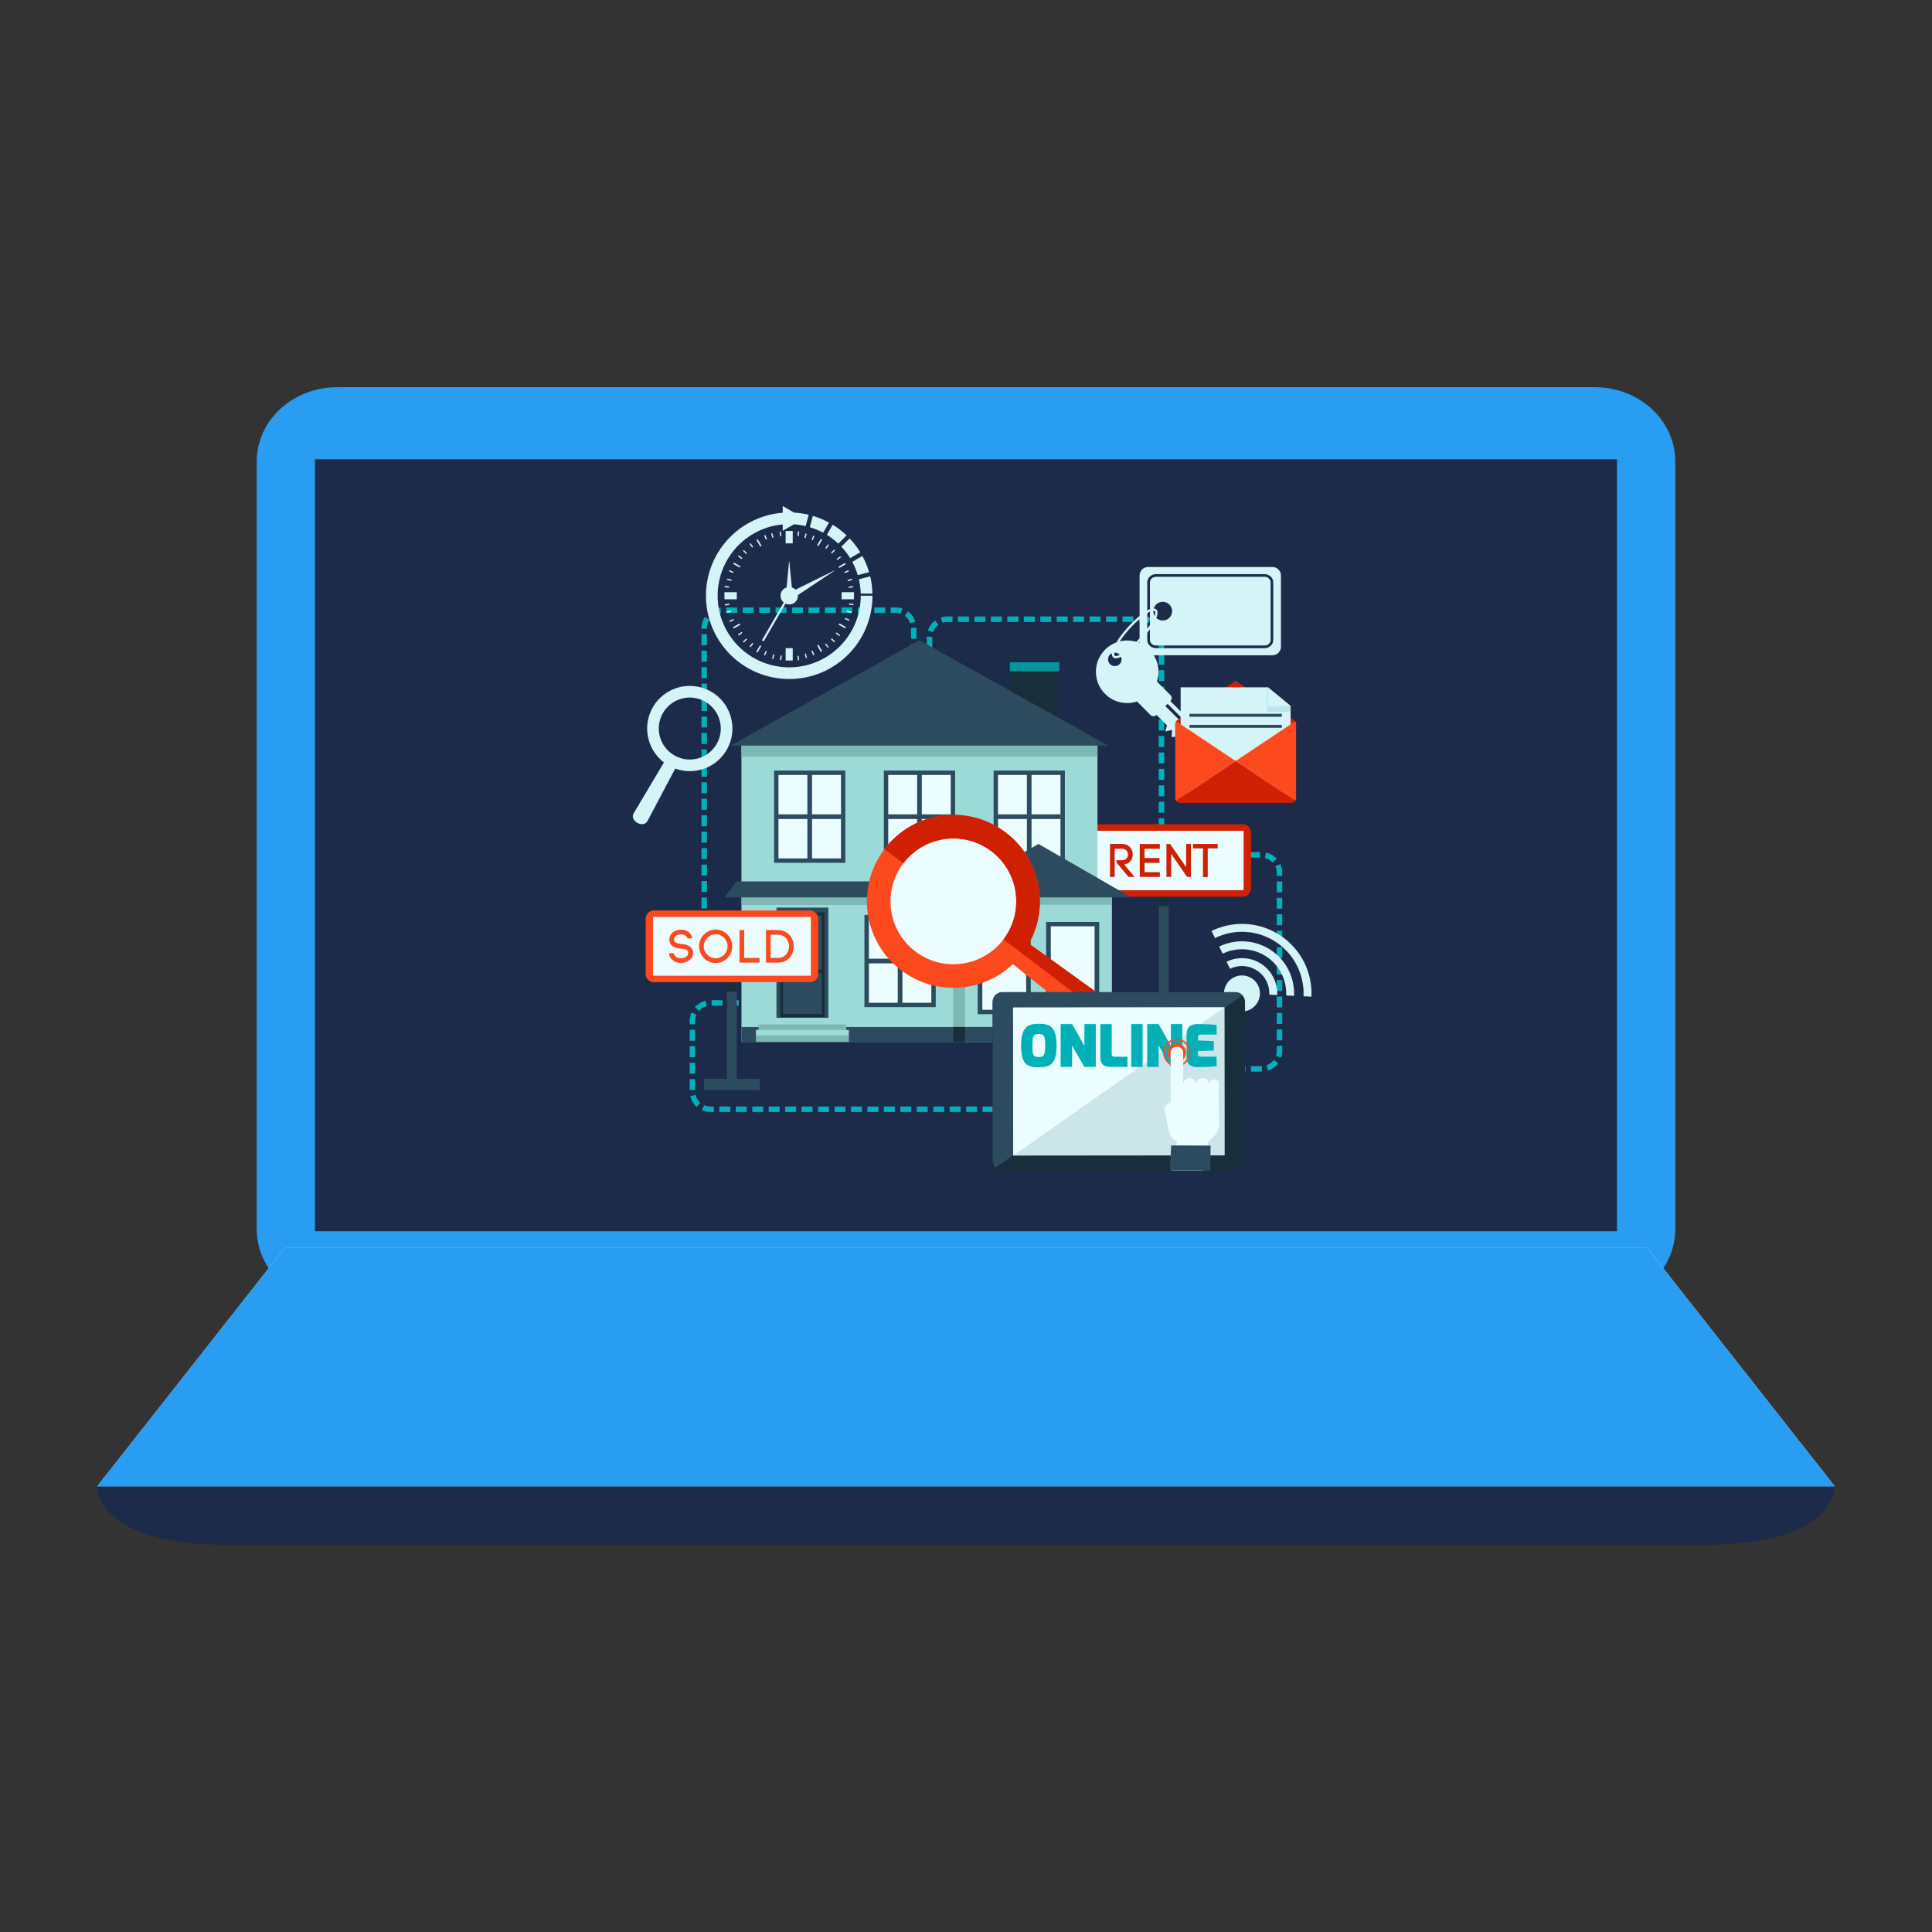 <?xml version="1.0" encoding="utf-8"?>
<!-- Generator: Adobe Illustrator 16.0.0, SVG Export Plug-In . SVG Version: 6.00 Build 0)  -->
<!DOCTYPE svg PUBLIC "-//W3C//DTD SVG 1.1//EN" "http://www.w3.org/Graphics/SVG/1.1/DTD/svg11.dtd">
<svg version="1.1" xmlns:x="http://ns.adobe.com/Extensibility/1.0/" xmlns:i="http://ns.adobe.com/AdobeIllustrator/10.0/" xmlns:graph="http://ns.adobe.com/Graphs/1.0/"
	 xmlns="http://www.w3.org/2000/svg" xmlns:xlink="http://www.w3.org/1999/xlink" x="0px" y="0px" width="100px" height="100px"
	 viewBox="0 0 100 100" enable-background="new 0 0 100 100" xml:space="preserve">
<rect x="0" y="0" width="100" height="100" fill="#333333" stroke="none"/>
<g id="BACKGROUND">
	<g>
		<g>
			<rect x="15.721" y="23.067" fill="#1C2B49" width="68.933" height="41.634"/>
			<g>
				<path fill="#289DF2" d="M82.546,20.041H17.454c-2.303,0-4.166,1.724-4.166,3.841v39.74c0,2.124,1.863,3.847,4.166,3.847h65.092
					c2.305,0,4.166-1.723,4.166-3.847v-39.74C86.712,21.765,84.851,20.041,82.546,20.041z M83.694,63.728H16.304V23.774h67.391
					V63.728z"/>
				<polygon fill="#F1F1F1" points="85.261,64.592 57.052,64.592 42.948,64.592 14.739,64.592 5.029,76.936 42.948,76.936 
					57.052,76.936 94.971,76.936 				"/>
				<path fill="#1C2B49" d="M94.971,76.936H57.052H42.948H5.029c0,0-0.109,3.023,6.696,3.023c4.025,0,19.251,0,31.005,0
					c8.097,0,14.541,0,14.541,0c11.754,0,26.978,0,31.005,0C95.08,79.959,94.971,76.936,94.971,76.936z"/>
				<polygon fill="#289DF2" points="85.261,64.592 57.271,64.592 57.052,64.592 42.948,64.592 42.73,64.592 14.739,64.592 
					5.029,76.936 42.948,76.936 57.052,76.936 94.971,76.936 				"/>
			</g>
		</g>
	</g>
	<g>
		<path fill-rule="evenodd" clip-rule="evenodd" fill="#00B0B8" d="M47.97,34.662h0.284v0.566H47.97V34.662L47.97,34.662z
			 M60.26,44.624h-0.284v-0.568h0.284V44.624L60.26,44.624z M60.26,43.771h-0.284v-0.568h0.284V43.771L60.26,43.771z M60.26,42.919
			h-0.284v-0.567h0.284V42.919L60.26,42.919z M60.26,42.067h-0.284v-0.566h0.284V42.067L60.26,42.067z M60.26,41.216h-0.284v-0.567
			h0.284V41.216L60.26,41.216z M60.26,40.364h-0.284v-0.568h0.284V40.364L60.26,40.364z M60.26,39.513h-0.284v-0.567h0.284V39.513
			L60.26,39.513z M60.26,38.661h-0.284v-0.567h0.284V38.661L60.26,38.661z M60.26,37.81h-0.284v-0.567h0.284V37.81L60.26,37.81z
			 M60.26,36.958h-0.284v-0.567h0.284V36.958L60.26,36.958z M60.26,36.106h-0.284v-0.567h0.284V36.106L60.26,36.106z M60.26,35.256
			h-0.284v-0.568h0.284V35.256L60.26,35.256z M60.26,34.402h-0.284v-0.568h0.284V34.402L60.26,34.402z M60.26,33.552h-0.284v-0.567
			h0.284V33.552L60.26,33.552z M60.214,32.663c-0.055-0.204-0.201-0.4-0.366-0.53l-0.174,0.224c0.121,0.095,0.228,0.239,0.269,0.39
			L60.214,32.663L60.214,32.663z M59.563,31.974c-0.123-0.044-0.234-0.066-0.367-0.066h-0.241v0.284h0.241
			c0.098,0,0.18,0.017,0.271,0.049L59.563,31.974L59.563,31.974z M58.669,31.907v0.284h-0.568v-0.284H58.669L58.669,31.907z
			 M57.818,31.907v0.284H57.25v-0.284H57.818L57.818,31.907z M56.967,31.907v0.284h-0.568v-0.284H56.967L56.967,31.907z
			 M56.114,31.907v0.284h-0.567v-0.284H56.114L56.114,31.907z M55.264,31.907v0.284h-0.569v-0.284H55.264L55.264,31.907z
			 M54.412,31.907v0.284h-0.567v-0.284H54.412L54.412,31.907z M53.56,31.907v0.284h-0.568v-0.284H53.56L53.56,31.907z
			 M52.709,31.907v0.284h-0.568v-0.284H52.709L52.709,31.907z M51.857,31.907v0.284H51.29v-0.284H51.857L51.857,31.907z
			 M51.005,31.907v0.284h-0.567v-0.284H51.005L51.005,31.907z M50.155,31.907v0.284h-0.569v-0.284H50.155L50.155,31.907z
			 M49.303,31.907v0.284h-0.269c-0.084,0-0.17,0.014-0.247,0.041l-0.094-0.269c0.109-0.037,0.225-0.057,0.341-0.057H49.303
			L49.303,31.907z M48.404,32.113c-0.178,0.131-0.308,0.315-0.38,0.522l0.269,0.089c0.053-0.152,0.15-0.287,0.281-0.382
			L48.404,32.113L48.404,32.113z M47.97,32.957L47.97,32.957v0.008v0.006v0.556h0.284v-0.556v-0.004v-0.006V32.96L47.97,32.957
			L47.97,32.957z M47.97,33.81h0.284v0.569H47.97V33.81z"/>
		<path fill-rule="evenodd" clip-rule="evenodd" fill="#00B0B8" d="M47.154,34.197h0.282v0.567h-0.282V34.197L47.154,34.197z
			 M36.592,50.239V49.86h-0.284v0.379H36.592L36.592,50.239z M36.592,49.577h-0.284v-0.569h0.284V49.577L36.592,49.577z
			 M36.592,48.725h-0.284v-0.566h0.284V48.725L36.592,48.725z M36.592,47.874h-0.284v-0.569h0.284V47.874L36.592,47.874z
			 M36.592,47.021h-0.284v-0.567h0.284V47.021L36.592,47.021z M36.592,46.171h-0.284v-0.568h0.284V46.171L36.592,46.171z
			 M36.592,45.318h-0.284v-0.567h0.284V45.318L36.592,45.318z M36.592,44.468h-0.284v-0.568h0.284V44.468L36.592,44.468z
			 M36.592,43.615h-0.284v-0.566h0.284V43.615L36.592,43.615z M36.592,42.765h-0.284v-0.569h0.284V42.765L36.592,42.765z
			 M36.592,41.912h-0.284v-0.566h0.284V41.912L36.592,41.912z M36.592,41.062h-0.284v-0.568h0.284V41.062L36.592,41.062z
			 M36.592,40.208h-0.284v-0.566h0.284V40.208L36.592,40.208z M36.592,39.358h-0.284V38.79h0.284V39.358L36.592,39.358z
			 M36.592,38.507h-0.284v-0.567h0.284V38.507L36.592,38.507z M36.592,37.654h-0.284v-0.567h0.284V37.654L36.592,37.654z
			 M36.592,36.804h-0.284v-0.567h0.284V36.804L36.592,36.804z M36.592,35.951h-0.284v-0.566h0.284V35.951L36.592,35.951z
			 M36.592,35.1h-0.284v-0.568h0.284V35.1L36.592,35.1z M36.592,34.249h-0.284v-0.567h0.284V34.249L36.592,34.249z M36.592,33.396
			h-0.284v-0.567h0.284V33.396L36.592,33.396z M36.592,32.545h-0.284v-0.039c0-0.203,0.062-0.406,0.173-0.577l0.237,0.155
			c-0.082,0.119-0.126,0.279-0.126,0.422V32.545L36.592,32.545z M36.878,31.906c0.124-0.104,0.275-0.166,0.438-0.178l-0.021-0.284
			c-0.221,0.018-0.428,0.101-0.598,0.239L36.878,31.906L36.878,31.906z M37.59,31.727v-0.284h0.568v0.284H37.59L37.59,31.727z
			 M38.44,31.727v-0.284h0.568v0.284H38.44L38.44,31.727z M39.293,31.727v-0.284h0.565v0.284H39.293L39.293,31.727z M40.144,31.727
			v-0.284h0.568v0.284H40.144L40.144,31.727z M40.996,31.727v-0.284h0.567v0.284H40.996L40.996,31.727z M41.847,31.727v-0.284h0.569
			v0.284H41.847L41.847,31.727z M42.698,31.727v-0.284h0.568v0.284H42.698L42.698,31.727z M43.55,31.727v-0.284h0.567v0.284H43.55
			L43.55,31.727z M44.401,31.727v-0.284h0.569v0.284H44.401L44.401,31.727z M45.253,31.727v-0.284h0.567v0.284H45.253L45.253,31.727
			z M46.104,31.727v-0.284h0.269c0.114,0,0.231,0.02,0.339,0.056l-0.09,0.27c-0.08-0.027-0.164-0.041-0.249-0.041H46.104
			L46.104,31.727z M46.834,31.878c0.132,0.098,0.225,0.228,0.278,0.384l0.269-0.091c-0.071-0.21-0.199-0.389-0.379-0.521
			L46.834,31.878L46.834,31.878z M47.154,32.497L47.154,32.497v0.004v0.005v0.556h0.282v-0.556v-0.005v-0.008l0,0L47.154,32.497
			L47.154,32.497z M47.154,33.346h0.282v0.567h-0.282V33.346z"/>
		<path fill-rule="evenodd" clip-rule="evenodd" fill="#00B0B8" d="M63.612,55.183v0.283h-0.566v-0.283H63.612L63.612,55.183z
			 M63.829,44.389h0.533v-0.284h-0.533V44.389L63.829,44.389z M64.646,44.389v-0.284h0.567v0.284H64.646L64.646,44.389z
			 M65.466,44.406c0.163,0.035,0.295,0.114,0.41,0.235l0.21-0.193c-0.148-0.161-0.344-0.272-0.56-0.319L65.466,44.406L65.466,44.406
			z M66.011,44.84c0.048,0.097,0.073,0.222,0.073,0.329v0.165h0.284v-0.165c0-0.146-0.035-0.318-0.101-0.45L66.011,44.84
			L66.011,44.84z M66.084,45.618h0.284v0.568h-0.284V45.618L66.084,45.618z M66.084,46.471h0.284v0.565h-0.284V46.471L66.084,46.471
			z M66.084,47.321h0.284v0.568h-0.284V47.321L66.084,47.321z M66.084,48.174h0.284v0.566h-0.284V48.174L66.084,48.174z
			 M66.084,49.024h0.284v0.568h-0.284V49.024L66.084,49.024z M66.084,49.877h0.284v0.566h-0.284V49.877L66.084,49.877z
			 M66.084,50.728h0.284v0.567h-0.284V50.728L66.084,50.728z M66.084,51.579h0.284v0.567h-0.284V51.579L66.084,51.579z
			 M66.084,52.431h0.284v0.567h-0.284V52.431L66.084,52.431z M66.084,53.282h0.284v0.567h-0.284V53.282L66.084,53.282z
			 M66.084,54.134h0.284v0.269c0,0.117-0.019,0.229-0.056,0.34l-0.269-0.091c0.027-0.079,0.04-0.165,0.04-0.249V54.134
			L66.084,54.134z M65.931,54.862c-0.094,0.132-0.226,0.227-0.381,0.28l0.091,0.27c0.208-0.075,0.39-0.201,0.52-0.382L65.931,54.862
			L65.931,54.862z M65.315,55.183h-0.002H65.31h-0.006h-0.556v0.283h0.556h0.007h0.008l0,0L65.315,55.183L65.315,55.183z
			 M64.466,55.183v0.283h-0.567v-0.283H64.466z"/>
		<path fill-rule="evenodd" clip-rule="evenodd" fill="#00B0B8" d="M51.709,57.555v-0.284h0.567v0.284H51.709L51.709,57.555z
			 M38.236,51.769h-0.552v0.284h0.552V51.769L38.236,51.769z M37.399,51.769v0.284h-0.566v-0.284H37.399L37.399,51.769z
			 M36.517,51.797c-0.216,0.05-0.403,0.167-0.552,0.332l0.214,0.188c0.101-0.118,0.254-0.21,0.406-0.244L36.517,51.797
			L36.517,51.797z M35.788,52.403c-0.06,0.136-0.09,0.279-0.09,0.43v0.184h0.283v-0.184c0-0.11,0.022-0.216,0.067-0.317
			L35.788,52.403L35.788,52.403z M35.698,53.302h0.283v0.568h-0.283V53.302L35.698,53.302z M35.698,54.152h0.283v0.567h-0.283
			V54.152L35.698,54.152z M35.698,55.005h0.283v0.567h-0.283V55.005L35.698,55.005z M35.698,55.855h0.283v0.568h-0.283V55.855
			L35.698,55.855z M35.728,56.739c0.051,0.213,0.17,0.407,0.332,0.552l0.188-0.216c-0.121-0.108-0.207-0.244-0.244-0.404
			L35.728,56.739L35.728,56.739z M36.336,57.465c0.135,0.062,0.277,0.09,0.426,0.09h0.188v-0.284h-0.188
			c-0.11,0-0.212-0.022-0.313-0.064L36.336,57.465L36.336,57.465z M37.233,57.555v-0.284h0.567v0.284H37.233L37.233,57.555z
			 M38.084,57.555v-0.284h0.569v0.284H38.084L38.084,57.555z M38.937,57.555v-0.284h0.567v0.284H38.937L38.937,57.555z
			 M39.787,57.555v-0.284h0.568v0.284H39.787L39.787,57.555z M40.639,57.555v-0.284h0.569v0.284H40.639L40.639,57.555z
			 M41.49,57.555v-0.284h0.568v0.284H41.49L41.49,57.555z M42.342,57.555v-0.284h0.568v0.284H42.342L42.342,57.555z M43.195,57.555
			v-0.284h0.567v0.284H43.195L43.195,57.555z M44.045,57.555v-0.284h0.568v0.284H44.045L44.045,57.555z M44.897,57.555v-0.284h0.566
			v0.284H44.897L44.897,57.555z M45.749,57.555v-0.284h0.568v0.284H45.749L45.749,57.555z M46.601,57.555v-0.284h0.566v0.284H46.601
			L46.601,57.555z M47.451,57.555v-0.284h0.567v0.284H47.451L47.451,57.555z M48.304,57.555v-0.284h0.567v0.284H48.304
			L48.304,57.555z M49.154,57.555v-0.284h0.567v0.284H49.154L49.154,57.555z M50.007,57.555v-0.284h0.566v0.284H50.007
			L50.007,57.555z M50.858,57.555v-0.284h0.568v0.284H50.858z"/>
		<path fill-rule="evenodd" clip-rule="evenodd" fill="#D4F4F7" d="M33.779,36.628c-0.546,0.973-0.276,2.18,0.586,2.836
			l-1.564,2.629c-0.235,0.394,0.499,0.803,0.714,0.4l1.434-2.71c0.999,0.363,2.142-0.039,2.679-0.994
			c0.598-1.063,0.22-2.407-0.844-3.004S34.375,35.566,33.779,36.628L33.779,36.628z M34.304,36.923
			c0.435-0.772,1.411-1.047,2.184-0.612c0.772,0.434,1.048,1.411,0.614,2.184c-0.435,0.772-1.412,1.047-2.184,0.612
			C34.146,38.672,33.871,37.695,34.304,36.923z"/>
		<g>
			<circle fill-rule="evenodd" clip-rule="evenodd" fill="#D4F4F7" cx="64.284" cy="51.42" r="0.931"/>
			<path fill-rule="evenodd" clip-rule="evenodd" fill="#D4F4F7" d="M63.485,49.777c0.136-0.066,0.282-0.114,0.429-0.146
				c0.458-0.094,0.953-0.016,1.375,0.263c0.42,0.276,0.689,0.698,0.784,1.156l0,0c0.031,0.148,0.043,0.301,0.036,0.454l-0.407-0.019
				c0.004-0.119-0.006-0.237-0.029-0.353h0.001c-0.074-0.354-0.284-0.682-0.61-0.896c-0.326-0.216-0.711-0.279-1.066-0.205
				c-0.115,0.023-0.227,0.061-0.333,0.114L63.485,49.777z"/>
			<path fill-rule="evenodd" clip-rule="evenodd" fill="#D4F4F7" d="M63.104,48.994c0.202-0.098,0.417-0.17,0.636-0.217
				c0.676-0.139,1.404-0.02,2.027,0.39c0.622,0.409,1.02,1.031,1.159,1.707c0.045,0.22,0.063,0.445,0.054,0.671l-0.409-0.02
				c0.011-0.191-0.006-0.382-0.044-0.568c-0.119-0.573-0.455-1.102-0.983-1.449c-0.529-0.346-1.147-0.446-1.721-0.329
				c-0.187,0.039-0.368,0.1-0.539,0.185L63.104,48.994z"/>
			<path fill-rule="evenodd" clip-rule="evenodd" fill="#D4F4F7" d="M62.709,48.185c0.271-0.132,0.556-0.228,0.849-0.289
				c0.901-0.186,1.874-0.028,2.704,0.518c0.831,0.548,1.361,1.377,1.546,2.279c0.062,0.293,0.086,0.593,0.071,0.894l-0.408-0.02
				c0.013-0.266-0.009-0.532-0.063-0.79c-0.165-0.801-0.636-1.537-1.371-2.021s-1.599-0.624-2.398-0.46
				c-0.259,0.056-0.512,0.141-0.752,0.258L62.709,48.185z"/>
		</g>
		<g>
			<path fill-rule="evenodd" clip-rule="evenodd" fill="#D4F4F7" d="M45.159,30.836c0,2.38-1.929,4.31-4.31,4.31
				c-2.38,0-4.31-1.93-4.31-4.31c0-2.382,1.93-4.31,4.31-4.31v0.604c-2.046,0-3.704,1.659-3.704,3.705s1.658,3.706,3.704,3.706
				s3.704-1.66,3.704-3.706H45.159z"/>
			<path fill-rule="evenodd" clip-rule="evenodd" fill="#D4F4F7" d="M40.96,26.528c0.309,0.007,0.608,0.046,0.898,0.117
				l-0.157,0.585c-0.239-0.057-0.486-0.091-0.741-0.097V26.528L40.96,26.528z M42.072,26.701c0.292,0.087,0.572,0.205,0.836,0.349
				l-0.303,0.522c-0.217-0.116-0.448-0.213-0.69-0.285L42.072,26.701L42.072,26.701z M43.1,27.159l-0.303,0.523
				c0.213,0.133,0.411,0.286,0.592,0.457l0.429-0.428C43.6,27.504,43.359,27.319,43.1,27.159L43.1,27.159z M43.975,27.868
				c0.207,0.218,0.393,0.459,0.551,0.718l-0.523,0.303c-0.132-0.213-0.285-0.411-0.456-0.593L43.975,27.868L43.975,27.868z
				 M44.637,28.777l-0.524,0.304c0.116,0.217,0.214,0.447,0.286,0.689l0.584-0.157C44.896,29.32,44.78,29.041,44.637,28.777
				L44.637,28.777z M45.041,29.827c0.07,0.289,0.109,0.59,0.117,0.898h-0.606c-0.007-0.255-0.04-0.502-0.097-0.741L45.041,29.827z"
				/>
			<polygon fill-rule="evenodd" clip-rule="evenodd" fill="#D4F4F7" points="41.622,26.833 41.066,27.153 40.513,27.474 
				40.513,26.833 40.513,26.191 41.066,26.513 			"/>
			<g>
				<polygon fill-rule="evenodd" clip-rule="evenodd" fill="#D4F4F7" points="40.841,29.078 40.858,29.078 41.029,30.836 
					40.671,30.836 				"/>
				
					<rect x="38.818" y="31.962" transform="matrix(0.5 -0.866 0.866 0.5 -7.652 50.779)" fill-rule="evenodd" clip-rule="evenodd" fill="#D4F4F7" width="2.657" height="0.107"/>
				<polygon fill-rule="evenodd" clip-rule="evenodd" fill="#D4F4F7" points="43.167,29.537 43.176,29.551 40.981,31.015 
					40.804,30.704 				"/>
				<circle fill-rule="evenodd" clip-rule="evenodd" fill="#D4F4F7" cx="40.85" cy="30.836" r="0.451"/>
				<circle fill-rule="evenodd" clip-rule="evenodd" fill="#D4F4F7" cx="40.85" cy="30.836" r="0.334"/>
			</g>
			<g>
				<rect x="40.665" y="33.549" fill-rule="evenodd" clip-rule="evenodd" fill="#D4F4F7" width="0.367" height="0.639"/>
				
					<rect x="42.39" y="33.381" transform="matrix(0.871 -0.491 0.491 0.871 -11.016 25.149)" fill-rule="evenodd" clip-rule="evenodd" fill="#D4F4F7" width="0.08" height="0.384"/>
				
					<rect x="39.23" y="33.38" transform="matrix(-0.868 -0.496 0.496 -0.868 56.707 82.205)" fill-rule="evenodd" clip-rule="evenodd" fill="#D4F4F7" width="0.079" height="0.385"/>
				
					<rect x="43.548" y="32.223" transform="matrix(0.492 -0.871 0.871 0.492 -6.081 54.41)" fill-rule="evenodd" clip-rule="evenodd" fill="#D4F4F7" width="0.077" height="0.385"/>
				
					<rect x="43.547" y="29.064" transform="matrix(-0.496 -0.868 0.868 -0.496 39.81 81.614)" fill-rule="evenodd" clip-rule="evenodd" fill="#D4F4F7" width="0.079" height="0.384"/>
				<rect x="43.562" y="30.653" fill-rule="evenodd" clip-rule="evenodd" fill="#D4F4F7" width="0.641" height="0.366"/>
				
					<rect x="41.655" y="33.844" transform="matrix(-0.97 0.242 -0.242 -0.97 90.366 56.797)" fill-rule="evenodd" clip-rule="evenodd" fill="#D4F4F7" width="0.064" height="0.233"/>
				
					<rect x="43.106" y="33.008" transform="matrix(-0.684 0.73 -0.73 -0.684 96.806 24.308)" fill-rule="evenodd" clip-rule="evenodd" fill="#D4F4F7" width="0.064" height="0.233"/>
				
					<rect x="43.942" y="31.557" transform="matrix(-0.281 0.96 -0.96 -0.281 86.714 -1.648)" fill-rule="evenodd" clip-rule="evenodd" fill="#D4F4F7" width="0.066" height="0.234"/>
				
					<rect x="43.106" y="28.432" transform="matrix(0.699 0.715 -0.715 0.699 33.379 -22.252)" fill-rule="evenodd" clip-rule="evenodd" fill="#D4F4F7" width="0.063" height="0.233"/>
				
					<rect x="39.98" y="33.846" transform="matrix(0.962 0.275 -0.275 0.962 10.87 -9.685)" fill-rule="evenodd" clip-rule="evenodd" fill="#D4F4F7" width="0.064" height="0.232"/>
				<rect x="40.665" y="27.482" fill-rule="evenodd" clip-rule="evenodd" fill="#D4F4F7" width="0.367" height="0.643"/>
				
					<rect x="39.23" y="27.905" transform="matrix(0.86 -0.511 0.511 0.86 -8.843 24.002)" fill-rule="evenodd" clip-rule="evenodd" fill="#D4F4F7" width="0.078" height="0.386"/>
				
					<rect x="42.391" y="27.905" transform="matrix(-0.86 -0.511 0.511 -0.86 64.553 73.928)" fill-rule="evenodd" clip-rule="evenodd" fill="#D4F4F7" width="0.078" height="0.386"/>
				
					<rect x="38.074" y="29.064" transform="matrix(0.487 -0.874 0.874 0.487 -5.994 48.311)" fill-rule="evenodd" clip-rule="evenodd" fill="#D4F4F7" width="0.078" height="0.383"/>
				
					<rect x="38.074" y="32.224" transform="matrix(-0.492 -0.871 0.871 -0.492 28.646 81.546)" fill-rule="evenodd" clip-rule="evenodd" fill="#D4F4F7" width="0.077" height="0.384"/>
				<rect x="37.497" y="30.653" fill-rule="evenodd" clip-rule="evenodd" fill="#D4F4F7" width="0.64" height="0.366"/>
				
					<rect x="39.98" y="27.594" transform="matrix(-0.966 0.261 -0.261 -0.966 85.861 44.04)" fill-rule="evenodd" clip-rule="evenodd" fill="#D4F4F7" width="0.064" height="0.232"/>
				
					<rect x="38.53" y="28.431" transform="matrix(-0.722 0.692 -0.692 -0.722 86.158 22.5)" fill-rule="evenodd" clip-rule="evenodd" fill="#D4F4F7" width="0.064" height="0.233"/>
				
					<rect x="37.693" y="29.881" transform="matrix(-0.242 0.97 -0.97 -0.242 75.978 0.675)" fill-rule="evenodd" clip-rule="evenodd" fill="#D4F4F7" width="0.064" height="0.235"/>
				<g>
					
						<rect x="43.942" y="29.882" transform="matrix(0.281 0.96 -0.96 0.281 60.431 -20.627)" fill-rule="evenodd" clip-rule="evenodd" fill="#D4F4F7" width="0.066" height="0.234"/>
					
						<rect x="37.692" y="31.556" transform="matrix(0.246 0.969 -0.969 0.246 59.136 -12.686)" fill-rule="evenodd" clip-rule="evenodd" fill="#D4F4F7" width="0.063" height="0.233"/>
				</g>
				
					<rect x="38.529" y="33.008" transform="matrix(0.7 0.715 -0.715 0.7 35.25 -17.603)" fill-rule="evenodd" clip-rule="evenodd" fill="#D4F4F7" width="0.066" height="0.233"/>
				
					<rect x="41.654" y="27.595" transform="matrix(0.963 0.271 -0.271 0.963 9.06 -10.252)" fill-rule="evenodd" clip-rule="evenodd" fill="#D4F4F7" width="0.065" height="0.233"/>
				<g>
					
						<rect x="44.021" y="30.261" transform="matrix(0.135 0.991 -0.991 0.135 68.201 -17.375)" fill-rule="evenodd" clip-rule="evenodd" fill="#D4F4F7" width="0.065" height="0.235"/>
					
						<rect x="37.613" y="31.177" transform="matrix(0.135 0.991 -0.991 0.135 63.566 -10.236)" fill-rule="evenodd" clip-rule="evenodd" fill="#D4F4F7" width="0.065" height="0.233"/>
				</g>
				<g>
					
						<rect x="43.383" y="28.748" transform="matrix(0.61 0.793 -0.793 0.61 39.823 -23.146)" fill-rule="evenodd" clip-rule="evenodd" fill="#D4F4F7" width="0.064" height="0.233"/>
					
						<rect x="38.252" y="32.692" transform="matrix(0.593 0.805 -0.805 0.593 42.019 -17.471)" fill-rule="evenodd" clip-rule="evenodd" fill="#D4F4F7" width="0.064" height="0.233"/>
				</g>
				<g>
					
						<rect x="43.79" y="29.441" transform="matrix(0.398 0.918 -0.918 0.398 53.518 -22.404)" fill-rule="evenodd" clip-rule="evenodd" fill="#D4F4F7" width="0.064" height="0.233"/>
					
						<rect x="37.844" y="31.998" transform="matrix(0.417 0.909 -0.909 0.417 51.263 -15.706)" fill-rule="evenodd" clip-rule="evenodd" fill="#D4F4F7" width="0.066" height="0.234"/>
				</g>
				<g>
					
						<rect x="42.778" y="28.143" transform="matrix(0.811 0.586 -0.586 0.811 24.652 -19.715)" fill-rule="evenodd" clip-rule="evenodd" fill="#D4F4F7" width="0.065" height="0.236"/>
					
						<rect x="38.857" y="33.293" transform="matrix(0.798 0.602 -0.602 0.798 27.975 -16.685)" fill-rule="evenodd" clip-rule="evenodd" fill="#D4F4F7" width="0.065" height="0.233"/>
				</g>
				<g>
					
						<rect x="42.045" y="27.725" transform="matrix(0.92 0.392 -0.392 0.92 14.286 -14.269)" fill-rule="evenodd" clip-rule="evenodd" fill="#D4F4F7" width="0.065" height="0.234"/>
					
						<rect x="39.589" y="33.713" transform="matrix(0.925 0.379 -0.379 0.925 15.789 -12.498)" fill-rule="evenodd" clip-rule="evenodd" fill="#D4F4F7" width="0.064" height="0.233"/>
				</g>
				<g>
					
						<rect x="41.27" y="27.514" transform="matrix(0.993 0.12 -0.12 0.993 3.625 -4.769)" fill-rule="evenodd" clip-rule="evenodd" fill="#D4F4F7" width="0.065" height="0.235"/>
					
						<rect x="40.364" y="33.922" transform="matrix(0.991 0.137 -0.137 0.991 5.05 -5.219)" fill-rule="evenodd" clip-rule="evenodd" fill="#D4F4F7" width="0.064" height="0.235"/>
				</g>
				<g>
					
						<rect x="40.347" y="27.518" transform="matrix(0.989 -0.15 0.15 0.989 -3.684 6.361)" fill-rule="evenodd" clip-rule="evenodd" fill="#D4F4F7" width="0.065" height="0.233"/>
					
						<rect x="41.286" y="33.922" transform="matrix(0.993 -0.12 0.12 0.993 -3.796 5.219)" fill-rule="evenodd" clip-rule="evenodd" fill="#D4F4F7" width="0.065" height="0.232"/>
				</g>
				<g>
					
						<rect x="39.592" y="27.724" transform="matrix(0.924 -0.382 0.382 0.924 -7.624 17.222)" fill-rule="evenodd" clip-rule="evenodd" fill="#D4F4F7" width="0.067" height="0.234"/>
					
						<rect x="42.041" y="33.713" transform="matrix(0.924 -0.382 0.382 0.924 -9.724 18.61)" fill-rule="evenodd" clip-rule="evenodd" fill="#D4F4F7" width="0.067" height="0.235"/>
				</g>
				<g>
					
						<rect x="38.866" y="28.138" transform="matrix(0.805 -0.593 0.593 0.805 -9.178 28.551)" fill-rule="evenodd" clip-rule="evenodd" fill="#D4F4F7" width="0.064" height="0.234"/>
					
						<rect x="42.768" y="33.3" transform="matrix(0.8 -0.6 0.6 0.8 -11.491 32.363)" fill-rule="evenodd" clip-rule="evenodd" fill="#D4F4F7" width="0.063" height="0.234"/>
				</g>
				<g>
					
						<rect x="38.271" y="28.72" transform="matrix(0.612 -0.791 0.791 0.612 -7.942 41.489)" fill-rule="evenodd" clip-rule="evenodd" fill="#D4F4F7" width="0.065" height="0.234"/>
					
						<rect x="43.361" y="32.716" transform="matrix(0.602 -0.798 0.798 0.602 -8.955 47.691)" fill-rule="evenodd" clip-rule="evenodd" fill="#D4F4F7" width="0.065" height="0.236"/>
				</g>
				<g>
					
						<rect x="37.831" y="29.475" transform="matrix(0.403 -0.915 0.915 0.403 -4.485 52.306)" fill-rule="evenodd" clip-rule="evenodd" fill="#D4F4F7" width="0.063" height="0.233"/>
					
						<rect x="43.804" y="31.964" transform="matrix(0.366 -0.931 0.931 0.366 -2.067 61.128)" fill-rule="evenodd" clip-rule="evenodd" fill="#D4F4F7" width="0.064" height="0.234"/>
				</g>
				<g>
					
						<rect x="37.615" y="30.253" transform="matrix(0.164 -0.986 0.986 0.164 1.503 62.512)" fill-rule="evenodd" clip-rule="evenodd" fill="#D4F4F7" width="0.065" height="0.233"/>
					
						<rect x="44.02" y="31.186" transform="matrix(0.137 -0.991 0.991 0.137 7.003 70.645)" fill-rule="evenodd" clip-rule="evenodd" fill="#D4F4F7" width="0.064" height="0.234"/>
				</g>
			</g>
		</g>
		<path fill-rule="evenodd" clip-rule="evenodd" fill="#D4F4F7" d="M57.784,33.251c0.013-0.022,0.026-0.045,0.042-0.068
			c0.139-0.222,0.327-0.47,0.551-0.718c0.206-0.229,0.415-0.428,0.608-0.583v-2.096c0-0.24,0.195-0.438,0.435-0.438h6.445
			c0.24,0,0.436,0.197,0.436,0.438v3.694c0,0.239-0.195,0.436-0.436,0.436H59.72c0.256,0.412,0.31,0.912,0.161,1.361l0.702,0.702
			c0.085,0.083,0.085,0.218,0,0.301l-0.006,0.008l1.976,1.976c0.142,0.143,0.142,0.374,0,0.515l-0.2,0.202
			c-0.11,0.109-0.276,0.134-0.41,0.072l-0.401,0.102l0.098-0.375l-0.009-0.006l-0.35,0.025l0.025-0.351l-0.032-0.031l-0.343,0.087
			l0.088-0.343l-0.038-0.037l-0.337,0.023l0.024-0.338l-0.029-0.028l-0.321,0.081l0.083-0.32l-0.538-0.539l-0.009,0.009
			c-0.082,0.081-0.218,0.081-0.301,0l-0.702-0.703c-0.562,0.186-1.205,0.055-1.653-0.393c-0.631-0.633-0.631-1.658,0-2.29
			C57.37,33.453,57.571,33.328,57.784,33.251L57.784,33.251z M59.717,31.494c0.021,0.002,0.067,0.012,0.085,0.019
			c0.02,0.008,0.036,0.019,0.05,0.031c0.086,0.078,0.081,0.236-0.001,0.444c0.087,0.081,0.204,0.129,0.332,0.129
			c0.269,0,0.486-0.216,0.486-0.484c0-0.267-0.218-0.484-0.486-0.484c-0.268,0-0.486,0.218-0.486,0.484
			c0,0.091,0.025,0.174,0.067,0.246c0.043-0.121,0.048-0.208,0.008-0.243c-0.005-0.005-0.011-0.009-0.016-0.011
			c-0.009-0.003-0.038-0.009-0.057-0.006C59.7,31.571,59.705,31.538,59.717,31.494L59.717,31.494z M59.521,32.571
			c-0.045,0.063-0.089,0.124-0.138,0.185v0.371c0,0.117,0.053,0.222,0.135,0.299h-0.002c0.083,0.076,0.193,0.123,0.315,0.123h5.624
			c0.122,0,0.233-0.047,0.314-0.123l0,0c0.082-0.077,0.134-0.182,0.134-0.299v-2.989c0-0.116-0.052-0.221-0.134-0.297
			c-0.081-0.076-0.192-0.123-0.314-0.123h-5.624c-0.122,0-0.232,0.047-0.315,0.123c-0.08,0.076-0.133,0.181-0.133,0.297v1.46
			c0.051-0.03,0.095-0.054,0.138-0.071v-1.389c0-0.076,0.034-0.147,0.089-0.198c0.057-0.054,0.135-0.086,0.222-0.086h5.624
			c0.087,0,0.165,0.032,0.222,0.086c0.055,0.051,0.09,0.122,0.09,0.198v2.989c0,0.078-0.035,0.148-0.09,0.198l0,0
			c-0.057,0.054-0.135,0.087-0.222,0.087h-5.624c-0.087,0-0.165-0.033-0.222-0.087l0,0c-0.055-0.05-0.089-0.12-0.089-0.198V32.571
			L59.521,32.571z M58.985,33.222l-0.044,0.045c0.016,0.005,0.028,0.011,0.044,0.017V33.222L58.985,33.222z M58.025,33.996
			c-0.182,0.088-0.329,0.104-0.41,0.03c-0.03-0.027-0.051-0.064-0.06-0.111c-0.005-0.03-0.011-0.064-0.002-0.1v-0.002
			c-0.036,0.016-0.069,0.04-0.099,0.069c-0.136,0.137-0.136,0.357,0,0.495c0.137,0.136,0.357,0.136,0.494,0
			C58.053,34.275,58.078,34.123,58.025,33.996L58.025,33.996z M57.68,33.781c-0.008,0.039-0.009,0.086-0.003,0.111
			c0.003,0.021,0.01,0.035,0.021,0.044c0.043,0.039,0.136,0.021,0.265-0.042l-0.013-0.012C57.876,33.809,57.776,33.774,57.68,33.781
			L57.68,33.781z M58.816,33.221c0.056-0.059,0.113-0.117,0.169-0.178v-1.004c-0.167,0.142-0.344,0.313-0.518,0.507
			c-0.202,0.225-0.374,0.447-0.506,0.651C58.242,33.128,58.538,33.138,58.816,33.221L58.816,33.221z M59.383,32.554
			c0.05-0.068,0.094-0.134,0.138-0.2v-0.696c-0.042,0.02-0.085,0.048-0.138,0.082V32.554L59.383,32.554z M60.435,36.431
			l-0.117,0.116l2.199,2.199l0.116-0.117L60.435,36.431z"/>
		<g>
			<rect x="59.985" y="46.007" fill-rule="evenodd" clip-rule="evenodd" fill="#2C4B5F" width="0.509" height="5.592"/>
			<rect x="59.985" y="46.007" fill-rule="evenodd" clip-rule="evenodd" fill="#182F3B" width="0.509" height="0.903"/>
			<path fill-rule="evenodd" clip-rule="evenodd" fill="#CF2003" d="M56.158,42.664h8.166c0.236,0,0.431,0.193,0.431,0.431v2.886
				c0,0.239-0.194,0.433-0.431,0.433h-8.166c-0.238,0-0.432-0.193-0.432-0.433v-2.886C55.727,42.857,55.92,42.664,56.158,42.664z"/>
			<rect x="58.776" y="51.471" fill-rule="evenodd" clip-rule="evenodd" fill="#2C4B5F" width="2.926" height="0.591"/>
			<rect x="56.109" y="43.001" fill-rule="evenodd" clip-rule="evenodd" fill="#EBFDFF" width="8.261" height="3.075"/>
			<path fill-rule="evenodd" clip-rule="evenodd" fill="#CF2003" d="M57.788,44.642l0.623,0.748h0.32l-0.542-0.642
				c0.294-0.051,0.443-0.28,0.443-0.521c0-0.271-0.186-0.544-0.557-0.544h-0.622v1.707h0.243v-1.458h0.379
				c0.208,0,0.311,0.148,0.311,0.295c0,0.148-0.103,0.298-0.311,0.298h-0.288V44.642L57.788,44.642z M59.242,44.661h0.772v-0.25
				h-0.772v-0.479h0.791v-0.247h-1.04v1.705h1.042v-0.246h-0.793V44.661L59.242,44.661z M60.62,45.39v-1.192l0.824,1.192h0.196
				v-1.707h-0.245v1.201l-0.831-1.201l-0.19-0.002v1.709H60.62L60.62,45.39z M62.512,45.398v-1.487h0.514v-0.229h-1.278v0.229h0.518
				v1.487H62.512z"/>
		</g>
		<g>
			<g>
				<g>
					<rect x="52.355" y="34.335" fill-rule="evenodd" clip-rule="evenodd" fill="#182F3B" width="2.393" height="3.249"/>
					<rect x="52.267" y="34.279" fill-rule="evenodd" clip-rule="evenodd" fill="#00949C" width="2.571" height="0.467"/>
				</g>
				<rect x="38.378" y="38.432" fill-rule="evenodd" clip-rule="evenodd" fill="#9CDAD7" width="18.428" height="15.496"/>
				<rect x="49.947" y="46.16" fill-rule="evenodd" clip-rule="evenodd" fill="#9CDAD7" width="7.606" height="7.768"/>
				<g>
					<rect x="45.748" y="39.884" fill-rule="evenodd" clip-rule="evenodd" fill="#2C4B5F" width="3.688" height="4.775"/>
					<rect x="45.975" y="40.111" fill-rule="evenodd" clip-rule="evenodd" fill="#EBFDFF" width="3.234" height="4.321"/>
					<rect x="47.472" y="40.08" fill-rule="evenodd" clip-rule="evenodd" fill="#2C4B5F" width="0.241" height="4.441"/>
					<rect x="45.964" y="42.151" fill-rule="evenodd" clip-rule="evenodd" fill="#2C4B5F" width="3.257" height="0.24"/>
				</g>
				<g>
					<rect x="40.066" y="39.884" fill-rule="evenodd" clip-rule="evenodd" fill="#2C4B5F" width="3.689" height="4.775"/>
					<rect x="40.294" y="40.111" fill-rule="evenodd" clip-rule="evenodd" fill="#EBFDFF" width="3.235" height="4.321"/>
					<rect x="41.79" y="40.08" fill-rule="evenodd" clip-rule="evenodd" fill="#2C4B5F" width="0.241" height="4.441"/>
					<rect x="40.283" y="42.151" fill-rule="evenodd" clip-rule="evenodd" fill="#2C4B5F" width="3.256" height="0.24"/>
				</g>
				<g>
					<rect x="51.429" y="39.884" fill-rule="evenodd" clip-rule="evenodd" fill="#2C4B5F" width="3.689" height="4.775"/>
					<rect x="51.656" y="40.111" fill-rule="evenodd" clip-rule="evenodd" fill="#EBFDFF" width="3.234" height="4.321"/>
					<rect x="53.152" y="40.08" fill-rule="evenodd" clip-rule="evenodd" fill="#2C4B5F" width="0.241" height="4.441"/>
					<rect x="51.645" y="42.151" fill-rule="evenodd" clip-rule="evenodd" fill="#2C4B5F" width="3.257" height="0.24"/>
				</g>
				<g>
					<rect x="44.743" y="47.355" fill-rule="evenodd" clip-rule="evenodd" fill="#2C4B5F" width="3.69" height="4.773"/>
					<rect x="44.973" y="47.583" fill-rule="evenodd" clip-rule="evenodd" fill="#EBFDFF" width="3.233" height="4.32"/>
					<rect x="46.468" y="47.552" fill-rule="evenodd" clip-rule="evenodd" fill="#2C4B5F" width="0.241" height="4.441"/>
					<rect x="44.96" y="49.623" fill-rule="evenodd" clip-rule="evenodd" fill="#2C4B5F" width="3.257" height="0.24"/>
				</g>
				<g>
					<g>
						<rect x="50.604" y="47.72" fill-rule="evenodd" clip-rule="evenodd" fill="#2C4B5F" width="2.748" height="4.775"/>
						<rect x="50.846" y="47.946" fill-rule="evenodd" clip-rule="evenodd" fill="#EBFDFF" width="2.268" height="4.32"/>
					</g>
					<g>
						<rect x="54.148" y="47.72" fill-rule="evenodd" clip-rule="evenodd" fill="#2C4B5F" width="2.748" height="4.775"/>
						<rect x="54.389" y="47.946" fill-rule="evenodd" clip-rule="evenodd" fill="#EBFDFF" width="2.266" height="4.32"/>
					</g>
				</g>
				<rect x="38.378" y="53.158" fill-rule="evenodd" clip-rule="evenodd" fill="#2C4B5F" width="18.428" height="0.77"/>
				<rect x="49.947" y="53.154" fill-rule="evenodd" clip-rule="evenodd" fill="#2C4B5F" width="7.606" height="0.776"/>
				<rect x="38.378" y="38.387" fill-rule="evenodd" clip-rule="evenodd" fill="#7DB8B5" width="18.428" height="0.779"/>
				<g>
					<rect x="40.189" y="46.977" fill-rule="evenodd" clip-rule="evenodd" fill="#2C4B5F" width="2.686" height="5.922"/>
					<rect x="40.383" y="47.231" fill-rule="evenodd" clip-rule="evenodd" fill="#182F3B" width="2.299" height="5.412"/>
					<rect x="40.536" y="47.391" fill-rule="evenodd" clip-rule="evenodd" fill="#2C4B5F" width="1.993" height="5.095"/>
					<circle fill-rule="evenodd" clip-rule="evenodd" fill="#00B0B8" cx="40.654" cy="49.859" r="0.153"/>
					<rect x="40.383" y="50.188" fill-rule="evenodd" clip-rule="evenodd" fill="#182F3B" width="2.299" height="0.181"/>
				</g>
				
					<rect x="38.39" y="46.17" transform="matrix(-1 0.001 -0.001 -1 95.991 92.955)" fill-rule="evenodd" clip-rule="evenodd" fill="#7DB8B5" width="19.164" height="0.664"/>
				<polygon fill-rule="evenodd" clip-rule="evenodd" fill="#2C4B5F" points="48.944,46.449 53.751,43.683 58.556,46.449 				"/>
				<polygon fill-rule="evenodd" clip-rule="evenodd" fill="#2C4B5F" points="37.499,46.449 50.511,46.449 50.511,45.622 
					38.124,45.622 				"/>
				<polygon fill-rule="evenodd" clip-rule="evenodd" fill="#2C4B5F" points="37.816,38.593 47.592,33.139 57.367,38.593 				"/>
				<rect x="49.33" y="46.639" fill-rule="evenodd" clip-rule="evenodd" fill="#7DB8B5" width="0.617" height="6.52"/>
				<rect x="49.33" y="53.154" fill-rule="evenodd" clip-rule="evenodd" fill="#182F3B" width="0.617" height="0.773"/>
				<g>
					<g>
						<rect x="39.26" y="53.015" fill-rule="evenodd" clip-rule="evenodd" fill="#7DB8B5" width="4.545" height="0.324"/>
						<rect x="39.26" y="52.682" fill-rule="evenodd" clip-rule="evenodd" fill="#9CDAD7" width="4.545" height="0.333"/>
					</g>
					<g>
						<rect x="39.127" y="53.624" fill-rule="evenodd" clip-rule="evenodd" fill="#7DB8B5" width="4.811" height="0.304"/>
						<rect x="39.127" y="53.309" fill-rule="evenodd" clip-rule="evenodd" fill="#9CDAD7" width="4.811" height="0.315"/>
					</g>
				</g>
			</g>
			<g>
				<circle fill-rule="evenodd" clip-rule="evenodd" fill="#EBFDFF" cx="49.297" cy="46.668" r="3.424"/>
				<g>
					<path fill-rule="evenodd" clip-rule="evenodd" fill="#FC491E" d="M52.054,43.089c1.801,1.366,2.276,3.832,1.202,5.749
						l5.036,3.629c0.755,0.544-0.28,1.9-1.005,1.323l-4.86-3.887c-1.562,1.484-4.014,1.662-5.786,0.316
						c-1.97-1.496-2.354-4.304-0.857-6.273C47.276,41.977,50.086,41.592,52.054,43.089L52.054,43.089z M51.316,44.063
						c-1.433-1.086-3.473-0.808-4.561,0.623c-1.086,1.432-0.808,3.474,0.623,4.561c1.432,1.087,3.473,0.808,4.561-0.624
						C53.024,47.19,52.747,45.148,51.316,44.063z"/>
					<path fill-rule="evenodd" clip-rule="evenodd" fill="#CF2003" d="M52.054,43.089c1.801,1.368,2.276,3.832,1.202,5.749
						l5.036,3.629c0.363,0.262,0.312,0.71,0.083,1.041l-6.436-4.886c1.086-1.432,0.808-3.474-0.623-4.56
						c-1.433-1.087-3.473-0.808-4.561,0.623l-0.973-0.739C47.276,41.977,50.086,41.593,52.054,43.089z"/>
				</g>
			</g>
		</g>
		<g>
			<g>
				<path fill-rule="evenodd" clip-rule="evenodd" fill="#182F3B" d="M51.889,51.356h12.047c0.279,0,0.507,0.229,0.507,0.508v8.227
					c0,0.277-0.228,0.507-0.507,0.507H51.889c-0.279,0-0.508-0.229-0.508-0.507v-8.227C51.381,51.586,51.609,51.356,51.889,51.356z"
					/>
				<path fill-rule="evenodd" clip-rule="evenodd" fill="#2C4B5F" d="M51.859,51.356h12.106c0.137,0,0.263,0.064,0.349,0.163
					l-12.799,8.922c-0.083-0.09-0.135-0.215-0.135-0.351v-8.227C51.381,51.586,51.596,51.356,51.859,51.356z"/>
			</g>
			
				<rect x="52.44" y="52.145" transform="matrix(-1 8.923132e-004 -8.923132e-004 -1 115.876 111.901)" fill-rule="evenodd" clip-rule="evenodd" fill="#CCE5E8" width="10.945" height="7.664"/>
			<polygon fill-rule="evenodd" clip-rule="evenodd" fill="#EBFDFF" points="52.443,59.813 63.383,52.14 52.436,52.151 			"/>
			<circle fill-rule="evenodd" clip-rule="evenodd" fill="#2C4B5F" cx="57.912" cy="51.738" r="0.277"/>
			<path fill-rule="evenodd" clip-rule="evenodd" fill="#00B0B8" d="M52.851,54.132c0,1.012,0.373,1.109,0.919,1.109
				c0.547,0,0.92-0.129,0.92-1.109c0-1.041-0.394-1.14-0.92-1.14C53.26,52.992,52.851,53.091,52.851,54.132L52.851,54.132z
				 M53.439,54.132c0-0.544,0.064-0.612,0.33-0.612c0.276,0,0.331,0.096,0.331,0.612c0,0.471-0.069,0.581-0.331,0.581
				C53.473,54.713,53.439,54.597,53.439,54.132L53.439,54.132z M54.899,55.225h0.592v-1.103l0.638,1.103h0.589v-2.219h-0.589v1.135
				l-0.635-1.135h-0.595V55.225L54.899,55.225z M56.953,54.752c0,0.342,0.229,0.473,0.504,0.473h0.9v-0.528H57.73
				c-0.086,0-0.188,0.003-0.188-0.156v-1.534h-0.59V54.752L56.953,54.752z M58.552,55.225h0.588v-2.219h-0.588V55.225L58.552,55.225
				z M59.378,55.225h0.592v-1.103l0.636,1.103h0.59v-2.219h-0.59v1.135l-0.633-1.135h-0.595V55.225L59.378,55.225z M61.418,54.739
				c0,0.464,0.397,0.504,0.596,0.498c0,0,0.648-0.01,0.959-0.052v-0.493h-0.779c-0.087,0-0.188,0.004-0.188-0.155v-0.135
				l0.817-0.026v-0.49l-0.817-0.033v-0.134c0-0.081,0-0.169,0.157-0.169h0.81v-0.497c-0.353-0.047-0.991-0.047-0.991-0.047
				c-0.216,0-0.563,0.06-0.563,0.516V54.739z"/>
			<g>
				<circle fill-rule="evenodd" clip-rule="evenodd" fill="#FC491E" cx="60.911" cy="54.48" r="0.479"/>
				<path fill-rule="evenodd" clip-rule="evenodd" fill="#FC491E" d="M60.911,53.769c0.195,0,0.372,0.079,0.5,0.209l0,0
					c0.129,0.13,0.208,0.307,0.208,0.504s-0.079,0.374-0.208,0.504l0,0c-0.128,0.129-0.305,0.208-0.5,0.208
					c-0.196,0-0.372-0.079-0.501-0.208l0,0c-0.129-0.13-0.207-0.307-0.207-0.504s0.078-0.374,0.207-0.504l0,0
					C60.539,53.848,60.715,53.769,60.911,53.769L60.911,53.769z M61.355,54.034c-0.113-0.114-0.271-0.186-0.444-0.186
					c-0.173,0-0.331,0.071-0.444,0.186c-0.114,0.113-0.185,0.272-0.185,0.447c0,0.174,0.07,0.333,0.185,0.447
					c0.113,0.114,0.271,0.185,0.444,0.185c0.174,0,0.331-0.07,0.444-0.185s0.184-0.273,0.184-0.447
					C61.539,54.307,61.469,54.147,61.355,54.034z"/>
			</g>
			<g>
				<path fill-rule="evenodd" clip-rule="evenodd" fill="#EBFDFF" d="M61.243,56.049h0.02c0.021-0.134,0.15-0.241,0.311-0.241h0.025
					c0.163,0,0.298,0.111,0.313,0.251l0.02,0.001c0.013-0.143,0.147-0.257,0.314-0.257h0.023c0.173,0,0.312,0.12,0.315,0.269
					l0.025,0.004v-0.006c0-0.111,0.104-0.201,0.229-0.201h0.019c0.127,0,0.23,0.091,0.23,0.201v0.964l-0.001,0.014l0.019,1.139
					c0.004,0.29-0.192,0.584-0.427,0.778l-0.158,0.133l-0.262,1.49h-1.607l0.267-1.522c-0.222-0.068-0.366-0.27-0.411-0.502
					l-0.2-1.012c-0.067-0.114-0.042-0.262,0.069-0.352l0.222-0.175l-0.01-0.446c0-0.017,0-0.035,0.002-0.052v-2.039
					c0-0.174,0.141-0.313,0.313-0.313h0.023c0.175,0,0.316,0.14,0.316,0.313V56.049z"/>
				<path fill-rule="evenodd" clip-rule="evenodd" fill="#2C4B5F" d="M62.658,59.296l-2.037-0.009
					c-0.021,0.448-0.045,0.879-0.074,1.3h2.103C62.656,60.108,62.658,59.666,62.658,59.296z"/>
			</g>
		</g>
		<g>
			<rect x="37.634" y="50.435" fill-rule="evenodd" clip-rule="evenodd" fill="#2C4B5F" width="0.501" height="5.532"/>
			<rect x="37.634" y="50.435" fill-rule="evenodd" clip-rule="evenodd" fill="#182F3B" width="0.501" height="0.894"/>
			<path fill-rule="evenodd" clip-rule="evenodd" fill="#FC491E" d="M33.846,47.128h8.078c0.235,0,0.428,0.192,0.428,0.428v2.855
				c0,0.234-0.192,0.427-0.428,0.427h-8.078c-0.235,0-0.427-0.192-0.427-0.427v-2.855C33.419,47.32,33.61,47.128,33.846,47.128z"/>
			<rect x="36.438" y="55.841" fill-rule="evenodd" clip-rule="evenodd" fill="#2C4B5F" width="2.894" height="0.584"/>
			<rect x="33.798" y="47.463" fill-rule="evenodd" clip-rule="evenodd" fill="#EBFDFF" width="8.173" height="3.04"/>
			<path fill-rule="evenodd" clip-rule="evenodd" fill="#FC491E" d="M35.825,48.563c-0.042-0.309-0.313-0.442-0.574-0.442
				c-0.195,0-0.397,0.076-0.511,0.223c-0.072,0.095-0.102,0.208-0.091,0.321v-0.002c0.026,0.352,0.334,0.41,0.598,0.437
				c0.17,0.017,0.343,0.04,0.372,0.167c0.004,0.021,0.006,0.041,0.006,0.058c0,0.175-0.196,0.275-0.378,0.275
				c-0.156,0-0.347-0.082-0.365-0.238v0.008l-0.002-0.035l-0.245,0.005l0.002,0.045c0.031,0.302,0.347,0.458,0.608,0.458
				c0.304,0,0.628-0.189,0.628-0.515c0-0.034-0.005-0.075-0.013-0.112c-0.065-0.27-0.352-0.331-0.584-0.358
				c-0.181-0.018-0.372-0.039-0.384-0.213c-0.005-0.059,0.008-0.112,0.041-0.157c0.067-0.087,0.192-0.125,0.307-0.127
				c0.146-0.002,0.311,0.063,0.344,0.215L35.825,48.563L35.825,48.563z M37.659,48.98c0,0.173-0.07,0.326-0.179,0.437
				c-0.115,0.113-0.271,0.184-0.438,0.184c-0.166,0-0.321-0.07-0.432-0.184c-0.112-0.11-0.182-0.266-0.182-0.437
				c0-0.172,0.069-0.324,0.182-0.438c0.11-0.113,0.266-0.183,0.432-0.183c0.167,0,0.322,0.069,0.438,0.183
				C37.589,48.656,37.659,48.807,37.659,48.98L37.659,48.98z M36.184,48.98c0,0.239,0.099,0.454,0.251,0.611
				c0.154,0.158,0.372,0.255,0.608,0.255c0.24,0,0.454-0.097,0.609-0.255c0.153-0.157,0.251-0.372,0.251-0.611
				s-0.098-0.454-0.251-0.61c-0.155-0.158-0.369-0.257-0.609-0.257c-0.236,0-0.454,0.099-0.608,0.257
				C36.282,48.526,36.184,48.741,36.184,48.98L36.184,48.98z M38.521,48.138h-0.245v1.687h1.038v-0.243h-0.793V48.138L38.521,48.138
				z M39.89,49.581v-1.199h0.361c0.393,0,0.59,0.302,0.59,0.602c0,0.299-0.197,0.598-0.59,0.598H39.89L39.89,49.581z M39.646,48.138
				v1.687h0.604c0.555,0,0.832-0.419,0.832-0.841c0-0.423-0.277-0.846-0.832-0.846H39.646z"/>
		</g>
		<g>
			<path fill-rule="evenodd" clip-rule="evenodd" fill="#CF2003" d="M61.194,37.101l2.76-1.865l2.708,1.823
				c0.085,0.058,0.229,0.159,0.331,0.232c0.064,0.049,0.091,0.105,0.091,0.178v3.84c0,0.131-0.107,0.237-0.239,0.237h-5.776
				c-0.13,0-0.236-0.106-0.236-0.237v-3.84c0-0.053,0.016-0.102,0.045-0.144C60.923,37.266,61.124,37.148,61.194,37.101z"/>
			<polygon fill-rule="evenodd" clip-rule="evenodd" fill="#D4F4F7" points="61.11,35.576 65.626,35.576 66.803,36.544 
				66.803,41.048 61.11,41.048 			"/>
			<path fill-rule="evenodd" clip-rule="evenodd" fill="#FC491E" d="M67.041,37.335c0.027,0.038,0.043,0.085,0.043,0.134v3.84
				c0,0.049-0.017,0.098-0.043,0.136l-3.084-2.056L67.041,37.335z"/>
			<polygon fill-rule="evenodd" clip-rule="evenodd" fill="#BCE6EB" points="66.8,36.839 65.574,36.84 65.577,35.576 65.623,35.576 
				66.8,36.541 			"/>
			<path fill-rule="evenodd" clip-rule="evenodd" fill="#FC491E" d="M60.878,41.451c-0.032-0.04-0.046-0.094-0.046-0.143v-3.84
				c0-0.049,0.014-0.096,0.04-0.134l3.085,2.054L60.878,41.451z"/>
			<path fill-rule="evenodd" clip-rule="evenodd" fill="#CF2003" d="M67.041,41.444c-0.057,0.086-0.16,0.102-0.196,0.102h-5.776
				c-0.034,0-0.129-0.009-0.19-0.095l3.079-2.063L67.041,41.444z"/>
			<polygon fill-rule="evenodd" clip-rule="evenodd" fill="#D4F4F7" points="66.8,36.546 65.625,36.55 65.625,35.579 			"/>
			<rect x="61.567" y="36.948" fill-rule="evenodd" clip-rule="evenodd" fill="#2C4B5F" width="4.78" height="0.153"/>
			<rect x="61.567" y="37.518" fill-rule="evenodd" clip-rule="evenodd" fill="#2C4B5F" width="4.78" height="0.153"/>
		</g>
	</g>
</g>
<g id="OBJECTS">
</g>
</svg>
